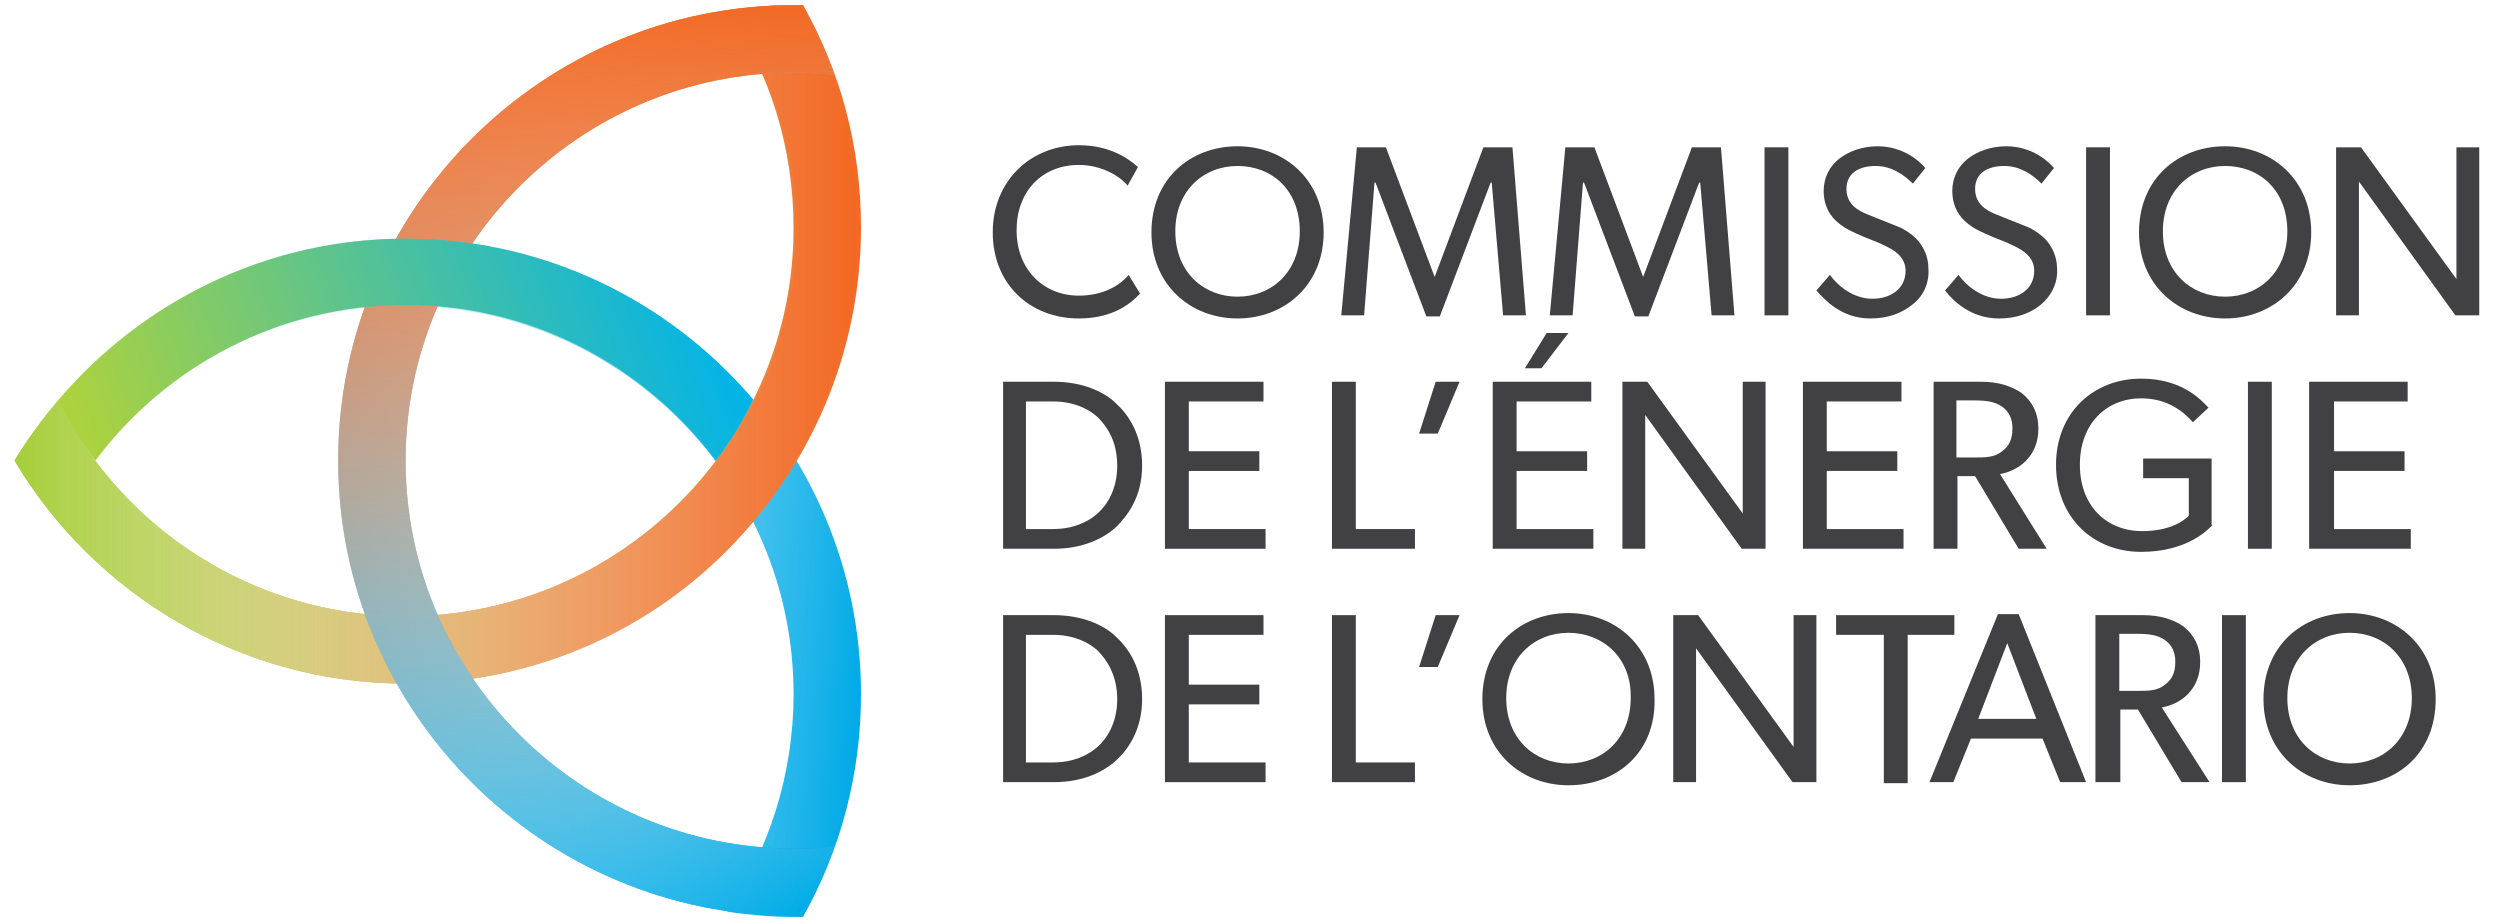 <?xml version="1.0" encoding="utf-8"?>
<!-- Generator: Adobe Illustrator 21.1.0, SVG Export Plug-In . SVG Version: 6.00 Build 0)  -->
<svg version="1.1" id="Layer_1" xmlns="http://www.w3.org/2000/svg" xmlns:xlink="http://www.w3.org/1999/xlink" x="0px" y="0px"
	 width="241px" height="89px" viewBox="0 0 241 89" style="enable-background:new 0 0 241 89;" xml:space="preserve">
<style type="text/css">
	.st0{fill:#414042;}
	.st1{fill:url(#XMLID_70_);}
	.st2{fill:url(#XMLID_71_);}
	.st3{fill:url(#XMLID_72_);}
	.st4{fill:url(#XMLID_94_);}
	.st5{fill:url(#XMLID_95_);}
	.st6{fill:url(#XMLID_96_);}
	.st7{fill:url(#XMLID_97_);}
	.st8{fill:url(#XMLID_98_);}
	.st9{fill:url(#XMLID_99_);}
	.st10{fill:url(#XMLID_100_);}
	.st11{fill:url(#XMLID_101_);}
	.st12{fill:url(#XMLID_102_);}
	.st13{fill:url(#XMLID_103_);}
</style>
<g id="XMLID_1_">
	<path id="XMLID_2_" class="st0" d="M109.9,28.3c-1,1.1-2.8,2.4-5.9,2.4c-4.7,0-8.3-3.3-8.3-8.3S99.4,14,104,14c3,0,4.8,1.3,5.7,2.1
		l-1,1.8c-0.6-0.8-2.4-2-4.7-2c-3.5,0-6,2.5-6,6.3c0,3.8,2.6,6.3,6,6.3c2.1,0,3.8-0.8,4.8-2L109.9,28.3z"/>
	<path id="XMLID_4_" class="st0" d="M119.3,30.7c-4.5,0-8.3-3.2-8.3-8.3c0-5.2,3.8-8.3,8.3-8.3c4.5,0,8.3,3.2,8.3,8.3
		C127.6,27.5,123.8,30.7,119.3,30.7z M119.3,16c-3.3,0-6,2.4-6,6.3c0,3.9,2.7,6.3,6,6.3c3.3,0,6-2.4,6-6.3
		C125.3,18.3,122.6,16,119.3,16z"/>
	<path id="XMLID_7_" class="st0" d="M147.1,30.4h-2.2l-1.1-12.8h-0.1l-4.9,12.9h-1.3l-4.9-12.9h-0.1l-1,12.8h-2.2l1.5-16.2h2.8
		l4.7,12.5h0l4.7-12.5h2.8L147.1,30.4z"/>
	<path id="XMLID_9_" class="st0" d="M167.2,30.4H165l-1.1-12.8h-0.1l-4.9,12.9h-1.3l-4.9-12.9h-0.1l-1,12.8h-2.2l1.5-16.2h2.8
		l4.7,12.5h0l4.7-12.5h2.8L167.2,30.4z"/>
	<path id="XMLID_11_" class="st0" d="M172.4,30.4h-2.3V14.2h2.3V30.4z"/>
	<path id="XMLID_13_" class="st0" d="M184.3,29.4c-1,0.8-2.3,1.3-4,1.3c-2.8,0-4.4-1.8-5.2-2.7l1.3-1.5c0.8,1.1,2.3,2.3,4.1,2.3
		c1.8,0,3.2-1,3.2-2.7c0-1.7-1.8-2.3-2.6-2.7c-0.8-0.3-2-0.8-2.6-1.1c-0.4-0.2-1-0.5-1.6-1.1c-0.6-0.6-1.1-1.5-1.1-2.8
		c0-1.3,0.6-2.4,1.5-3.1c0.9-0.7,2.2-1.2,3.7-1.2c2.6,0,4.2,1.6,4.6,2.1l-1.2,1.5c-0.8-0.8-2-1.7-3.6-1.7c-1.6,0-2.8,0.7-2.8,2.2
		c0,1.5,1.1,2.1,2.1,2.5l3,1.2c0.3,0.1,1.3,0.7,1.8,1.3c0.5,0.6,1,1.5,1,2.7C186,27.3,185.4,28.6,184.3,29.4z"/>
	<path id="XMLID_19_" class="st0" d="M196.7,29.4c-1,0.8-2.3,1.3-4,1.3c-2.8,0-4.5-1.8-5.2-2.7l1.3-1.5c0.8,1.1,2.3,2.3,4.1,2.3
		c1.8,0,3.2-1,3.2-2.7c0-1.7-1.8-2.3-2.6-2.7c-0.8-0.3-2-0.8-2.6-1.1c-0.4-0.2-1-0.5-1.6-1.1c-0.6-0.6-1.1-1.5-1.1-2.8
		c0-1.3,0.6-2.4,1.5-3.1c0.9-0.7,2.2-1.2,3.7-1.2c2.6,0,4.2,1.6,4.6,2.1l-1.2,1.5c-0.8-0.8-2-1.7-3.6-1.7c-1.6,0-2.8,0.7-2.8,2.2
		c0,1.5,1.1,2.1,2.1,2.5l3,1.2c0.3,0.1,1.3,0.7,1.8,1.3c0.5,0.6,1,1.5,1,2.7C198.4,27.3,197.7,28.6,196.7,29.4z"/>
	<path id="XMLID_21_" class="st0" d="M203.4,30.4h-2.3V14.2h2.3V30.4z"/>
	<path id="XMLID_23_" class="st0" d="M214.5,30.7c-4.5,0-8.3-3.2-8.3-8.3c0-5.2,3.8-8.3,8.3-8.3c4.5,0,8.3,3.2,8.3,8.3
		C222.8,27.5,219,30.7,214.5,30.7z M214.5,16c-3.3,0-6,2.4-6,6.3c0,3.9,2.7,6.3,6,6.3c3.3,0,6-2.4,6-6.3
		C220.5,18.3,217.8,16,214.5,16z"/>
	<path id="XMLID_26_" class="st0" d="M238.9,30.4h-2.2l-9.3-12.9c0,0,0,2.2,0,4.3v8.6h-2.2V14.2h2.4l9.2,12.7c0,0,0-2,0-4.1v-8.6
		h2.2V30.4z"/>
	<path id="XMLID_28_" class="st0" d="M107.6,50.8c-1.2,1.1-3.2,2.1-6,2.1h-4.9V36.8h4.9c2.8,0,4.9,1,6,2.1c1.2,1.1,2.5,3,2.5,6
		C110.1,47.9,108.7,49.7,107.6,50.8z M105.8,40.2c-0.9-0.8-2.3-1.5-4.3-1.5h-2.6V51h2.6c2,0,3.4-0.7,4.3-1.5
		c0.9-0.8,1.9-2.3,1.9-4.6C107.7,42.5,106.7,41.1,105.8,40.2z"/>
	<path id="XMLID_31_" class="st0" d="M121.9,52.9h-9.6V36.8h9.5v1.9h-7.2v4.8h6.8v1.9h-6.8V51h7.4V52.9z"/>
	<path id="XMLID_33_" class="st0" d="M136.4,52.9h-8V36.8h2.3V51h5.7V52.9z"/>
	<path id="XMLID_35_" class="st0" d="M140.7,36.8l-2.1,5h-1.8l1.6-5H140.7z"/>
	<path id="XMLID_37_" class="st0" d="M153.5,52.9h-9.6V36.8h9.5v1.9h-7.2v4.8h6.8v1.9h-6.8V51h7.4V52.9z M151.2,32.1l-2.6,3.4H147
		l2.1-3.4H151.2z"/>
	<path id="XMLID_40_" class="st0" d="M170.1,52.9h-2.2L158.6,40c0,0,0,2.2,0,4.3v8.6h-2.2V36.8h2.4l9.2,12.7c0,0,0-2,0-4.1v-8.6h2.2
		V52.9z"/>
	<path id="XMLID_43_" class="st0" d="M183.5,52.9h-9.7V36.8h9.5v1.9h-7.2v4.8h6.8v1.9h-6.8V51h7.4V52.9z"/>
	<path id="XMLID_45_" class="st0" d="M197.3,52.9h-2.7l-4.2-7h-1.7v7h-2.3V36.8h4.6c1.6,0,2.9,0.4,3.9,1.1c1,0.8,1.6,1.9,1.6,3.4
		c0,2.8-2,4.1-3.7,4.4L197.3,52.9z M193,39.2c-0.7-0.5-1.6-0.6-2.7-0.6h-1.7v5.5h1.7c1.1,0,2,0,2.7-0.6c0.7-0.5,1-1.2,1-2.2
		C194,40.4,193.7,39.7,193,39.2z"/>
	<path id="XMLID_48_" class="st0" d="M213.3,50.6c-0.3,0.3-2.3,2.6-6.9,2.6c-4.6,0-8.2-3.3-8.2-8.4c0-5,3.6-8.3,8.2-8.3
		c4.1,0,5.9,2.2,6.5,2.8l-1.5,1.4c-1-1.1-2.5-2.3-5-2.3c-3.3,0-5.9,2.4-5.9,6.4c0,4,2.6,6.4,6,6.4c3.3,0,4.5-1.5,4.5-1.5v-3.6h-4.4
		v-1.9h6.6V50.6z"/>
	<path id="XMLID_50_" class="st0" d="M219,52.9h-2.3V36.8h2.3V52.9z"/>
	<path id="XMLID_52_" class="st0" d="M232.3,52.9h-9.7V36.8h9.5v1.9H225v4.8h6.8v1.9H225V51h7.4V52.9z"/>
	<path id="XMLID_54_" class="st0" d="M107.6,73.3c-1.2,1.1-3.2,2.1-6,2.1h-4.9V59.3h4.9c2.8,0,4.9,1,6,2.1c1.2,1.1,2.5,3,2.5,6
		C110.1,70.4,108.7,72.3,107.6,73.3z M105.8,62.7c-0.9-0.8-2.3-1.5-4.3-1.5h-2.6v12.3h2.6c2,0,3.4-0.7,4.3-1.5
		c0.9-0.8,1.9-2.3,1.9-4.6S106.7,63.6,105.8,62.7z"/>
	<path id="XMLID_57_" class="st0" d="M121.9,75.4h-9.6V59.3h9.5v1.9h-7.2V66h6.8v1.9h-6.8v5.6h7.4V75.4z"/>
	<path id="XMLID_59_" class="st0" d="M136.4,75.4h-8V59.3h2.3v14.2h5.7V75.4z"/>
	<path id="XMLID_61_" class="st0" d="M140.7,59.3l-2.1,5h-1.8l1.6-5H140.7z"/>
	<path id="XMLID_63_" class="st0" d="M151.2,75.7c-4.5,0-8.3-3.2-8.3-8.3c0-5.2,3.8-8.3,8.3-8.3c4.5,0,8.3,3.2,8.3,8.3
		C159.6,72.6,155.8,75.7,151.2,75.7z M151.2,61c-3.3,0-6,2.4-6,6.3c0,3.9,2.7,6.3,6,6.3c3.3,0,6-2.4,6-6.3
		C157.3,63.4,154.5,61,151.2,61z"/>
	<path id="XMLID_75_" class="st0" d="M175,75.4h-2.2l-9.3-12.9c0,0,0,2.2,0,4.3v8.6h-2.2V59.3h2.4l9.2,12.7c0,0,0-2,0-4.1v-8.6h2.2
		V75.4z"/>
	<path id="XMLID_77_" class="st0" d="M188.4,61.2h-4.5v14.3h-2.3V61.2H177v-1.9h11.4V61.2z"/>
	<path id="XMLID_83_" class="st0" d="M201.1,75.4h-2.5l-1.7-4.2H190l-1.7,4.2H186l6.6-16.2h2L201.1,75.4z M196.3,69.3l-2.8-7.3
		l-2.8,7.3H196.3z"/>
	<path id="XMLID_86_" class="st0" d="M213,75.4h-2.7l-4.2-7h-1.7v7H202V59.3h4.6c1.6,0,2.9,0.4,3.9,1.1c1,0.8,1.6,1.9,1.6,3.4
		c0,2.8-2,4.1-3.7,4.4L213,75.4z M208.7,61.7c-0.7-0.5-1.6-0.6-2.7-0.6h-1.7v5.5h1.7c1.1,0,2,0,2.7-0.6c0.7-0.5,1-1.2,1-2.2
		C209.7,62.9,209.4,62.2,208.7,61.7z"/>
	<path id="XMLID_89_" class="st0" d="M216.5,75.4h-2.3V59.3h2.3V75.4z"/>
	<path id="XMLID_91_" class="st0" d="M226.5,75.7c-4.5,0-8.3-3.2-8.3-8.3c0-5.2,3.8-8.3,8.3-8.3c4.5,0,8.3,3.2,8.3,8.3
		C234.8,72.6,231.1,75.7,226.5,75.7z M226.5,61c-3.3,0-6,2.4-6,6.3c0,3.9,2.7,6.3,6,6.3c3.3,0,6-2.4,6-6.3
		C232.5,63.4,229.8,61,226.5,61z"/>
</g>
<g id="XMLID_15_">
	<linearGradient id="XMLID_70_" gradientUnits="userSpaceOnUse" x1="0.829" y1="50.667" x2="83.951" y2="57.939">
		<stop  offset="0" style="stop-color:#FFFFFF;stop-opacity:0"/>
		<stop  offset="1" style="stop-color:#00AAE7"/>
	</linearGradient>
	<path id="XMLID_81_" class="st1" d="M39.1,29.5c20.6,0,37.4,16.8,37.4,37.4c0,7.8-2.4,15-6.4,21c2.1,0.3,4.3,0.5,6.4,0.5
		c0.3,0,0.6,0,0.9,0C81,82,83,74.7,83,66.9C83,42.7,63.3,23,39.1,23c-16,0-30,8.6-37.7,21.4c1.2,2.1,2.6,4,4.2,5.8
		C11.7,37.9,24.4,29.5,39.1,29.5z"/>
	<linearGradient id="XMLID_71_" gradientUnits="userSpaceOnUse" x1="1.375" y1="33.18" x2="82.999" y2="33.18">
		<stop  offset="0" style="stop-color:#A6CE39"/>
		<stop  offset="1" style="stop-color:#F26924"/>
	</linearGradient>
	<path id="XMLID_80_" class="st2" d="M83,21.9c0-7.8-2-15.1-5.6-21.4c-0.3,0-0.6,0-0.9,0c-2.2,0-4.3,0.2-6.4,0.5
		c4.1,6,6.4,13.2,6.4,21c0,20.6-16.8,37.4-37.4,37.4c-14.7,0-27.4-8.5-33.5-20.8c-1.5,1.8-3,3.8-4.2,5.8C9,57.2,23.1,65.9,39.1,65.9
		C63.3,65.9,83,46.2,83,21.9z"/>
	<linearGradient id="XMLID_72_" gradientUnits="userSpaceOnUse" x1="1.375" y1="33.18" x2="82.999" y2="33.18">
		<stop  offset="0" style="stop-color:#A6CE39"/>
		<stop  offset="1" style="stop-color:#FFFFFF;stop-opacity:0"/>
	</linearGradient>
	<path id="XMLID_79_" class="st3" d="M83,21.9c0-7.8-2-15.1-5.6-21.4c-0.3,0-0.6,0-0.9,0c-2.2,0-4.3,0.2-6.4,0.5
		c4.1,6,6.4,13.2,6.4,21c0,20.6-16.8,37.4-37.4,37.4c-14.7,0-27.4-8.5-33.5-20.8c-1.5,1.8-3,3.8-4.2,5.8C9,57.2,23.1,65.9,39.1,65.9
		C63.3,65.9,83,46.2,83,21.9z"/>
	<linearGradient id="XMLID_94_" gradientUnits="userSpaceOnUse" x1="1.375" y1="33.18" x2="82.589" y2="33.18">
		<stop  offset="0" style="stop-color:#FFFFFF;stop-opacity:0"/>
		<stop  offset="1" style="stop-color:#F26924"/>
	</linearGradient>
	<path id="XMLID_78_" class="st4" d="M82.6,22.3c0-7.8-1.6-15.5-5.2-21.8c-0.3,0-0.6,0-0.9,0c-2.2,0-4.3,0.2-6.4,0.5
		c4.1,6,6.7,13.2,6.7,20.9c0,20.6-17.1,37.5-37.7,37.5c-14.7,0-27.4-8.5-33.5-20.8c-1.5,1.8-3,3.8-4.2,5.8
		C9,57.2,23.1,65.9,39.1,65.9C63.3,65.9,82.6,46.6,82.6,22.3z"/>
	<linearGradient id="XMLID_95_" gradientUnits="userSpaceOnUse" x1="2.529" y1="42.055" x2="3.284" y2="42.055">
		<stop  offset="0" style="stop-color:#A6CE39"/>
		<stop  offset="1" style="stop-color:#FFFFFF;stop-opacity:0"/>
	</linearGradient>
	<path id="XMLID_69_" class="st5" d="M2.5,42.6c0.2-0.4,0.5-0.7,0.8-1.1C3,41.9,2.8,42.2,2.5,42.6z"/>
	<linearGradient id="XMLID_96_" gradientUnits="userSpaceOnUse" x1="1.674" y1="43.504" x2="2.22" y2="43.504">
		<stop  offset="0" style="stop-color:#A6CE39"/>
		<stop  offset="1" style="stop-color:#FFFFFF;stop-opacity:0"/>
	</linearGradient>
	<path id="XMLID_68_" class="st6" d="M1.7,43.9c0.2-0.3,0.4-0.6,0.5-0.9C2,43.4,1.9,43.6,1.7,43.9z"/>
	<linearGradient id="XMLID_97_" gradientUnits="userSpaceOnUse" x1="1.375" y1="44.655" x2="1.673" y2="44.655">
		<stop  offset="0" style="stop-color:#A6CE39"/>
		<stop  offset="1" style="stop-color:#FFFFFF;stop-opacity:0"/>
	</linearGradient>
	<path id="XMLID_67_" class="st7" d="M1.4,44.4C1.4,44.4,1.4,44.4,1.4,44.4c0.1,0.2,0.2,0.3,0.3,0.5C1.6,44.7,1.5,44.6,1.4,44.4z"/>
	<linearGradient id="XMLID_98_" gradientUnits="userSpaceOnUse" x1="3.286" y1="47.408" x2="3.4" y2="47.408">
		<stop  offset="0" style="stop-color:#A6CE39"/>
		<stop  offset="1" style="stop-color:#FFFFFF;stop-opacity:0"/>
	</linearGradient>
	<path id="XMLID_66_" class="st8" d="M3.3,47.3c0,0.1,0.1,0.1,0.1,0.2C3.4,47.4,3.3,47.4,3.3,47.3z"/>
	<linearGradient id="XMLID_99_" gradientUnits="userSpaceOnUse" x1="2.22" y1="45.996" x2="2.528" y2="45.996">
		<stop  offset="0" style="stop-color:#A6CE39"/>
		<stop  offset="1" style="stop-color:#FFFFFF;stop-opacity:0"/>
	</linearGradient>
	<path id="XMLID_65_" class="st9" d="M2.2,45.8c0.1,0.2,0.2,0.3,0.3,0.5C2.4,46.1,2.3,45.9,2.2,45.8z"/>
	<linearGradient id="XMLID_100_" gradientUnits="userSpaceOnUse" x1="56.522" y1="88.33" x2="56.522" y2="0.503">
		<stop  offset="0" style="stop-color:#00AAE7"/>
		<stop  offset="1" style="stop-color:#F26924"/>
	</linearGradient>
	<path id="XMLID_64_" class="st10" d="M76.5,81.8c-20.6,0-37.4-16.8-37.4-37.4C39.1,23.8,55.9,7,76.5,7c1.3,0,2.6,0.1,3.9,0.2
		c-0.8-2.3-1.9-4.5-3-6.7c-0.3,0-0.6,0-0.9,0c-24.2,0-43.9,19.7-43.9,43.9c0,24.2,19.7,43.9,43.9,43.9c0.3,0,0.6,0,0.9,0
		c1.2-2.1,2.2-4.4,3-6.7C79.2,81.8,77.8,81.8,76.5,81.8z"/>
	<linearGradient id="XMLID_101_" gradientUnits="userSpaceOnUse" x1="94.823" y1="58.134" x2="37.129" y2="24.824">
		<stop  offset="0" style="stop-color:#00ABE7"/>
		<stop  offset="1" style="stop-color:#FFFFFF;stop-opacity:0"/>
	</linearGradient>
	<path id="XMLID_18_" class="st11" d="M76.5,81.8c-20.6,0-37.4-16.8-37.4-37.4C39.1,23.8,55.9,7,76.5,7c1.3,0,2.6,0.1,3.9,0.2
		c-0.8-2.3-1.9-4.5-3-6.7c-0.3,0-0.6,0-0.9,0c-24.2,0-43.9,19.7-43.9,43.9c0,24.2,19.7,43.9,43.9,43.9c0.3,0,0.6,0,0.9,0
		c1.2-2.1,2.2-4.4,3-6.7C79.2,81.8,77.8,81.8,76.5,81.8z"/>
	<linearGradient id="XMLID_102_" gradientUnits="userSpaceOnUse" x1="54.378" y1="86.563" x2="62.023" y2="-0.82">
		<stop  offset="0" style="stop-color:#FFFFFF;stop-opacity:0"/>
		<stop  offset="1" style="stop-color:#F26924"/>
	</linearGradient>
	<path id="XMLID_17_" class="st12" d="M76.5,81.8c-20.6,0-37.4-16.8-37.4-37.4C39.1,23.8,55.9,7,76.5,7c1.3,0,2.6,0.1,3.9,0.2
		c-0.8-2.3-1.9-4.5-3-6.7c-0.3,0-0.6,0-0.9,0c-24.2,0-43.9,19.7-43.9,43.9c0,24.2,19.7,43.9,43.9,43.9c0.3,0,0.6,0,0.9,0
		c1.2-2.1,2.2-4.4,3-6.7C79.2,81.8,77.8,81.8,76.5,81.8z"/>
	<linearGradient id="XMLID_103_" gradientUnits="userSpaceOnUse" x1="6.413" y1="49.622" x2="68.417" y2="27.054">
		<stop  offset="0" style="stop-color:#B7D433"/>
		<stop  offset="1" style="stop-color:#00B3EA"/>
	</linearGradient>
	<path id="XMLID_16_" class="st13" d="M5.6,38.6c1,2.1,2.2,4,3.6,5.8c6.8-9.1,17.7-15,29.9-15c12.2,0,23.1,5.9,29.9,15
		c1.4-1.8,2.6-3.8,3.6-5.9C64.5,29,52.5,23,39.1,23c-14.7,0-27.7,7.3-35.7,18.4C4.1,40.4,4.8,39.5,5.6,38.6z"/>
</g>
</svg>
